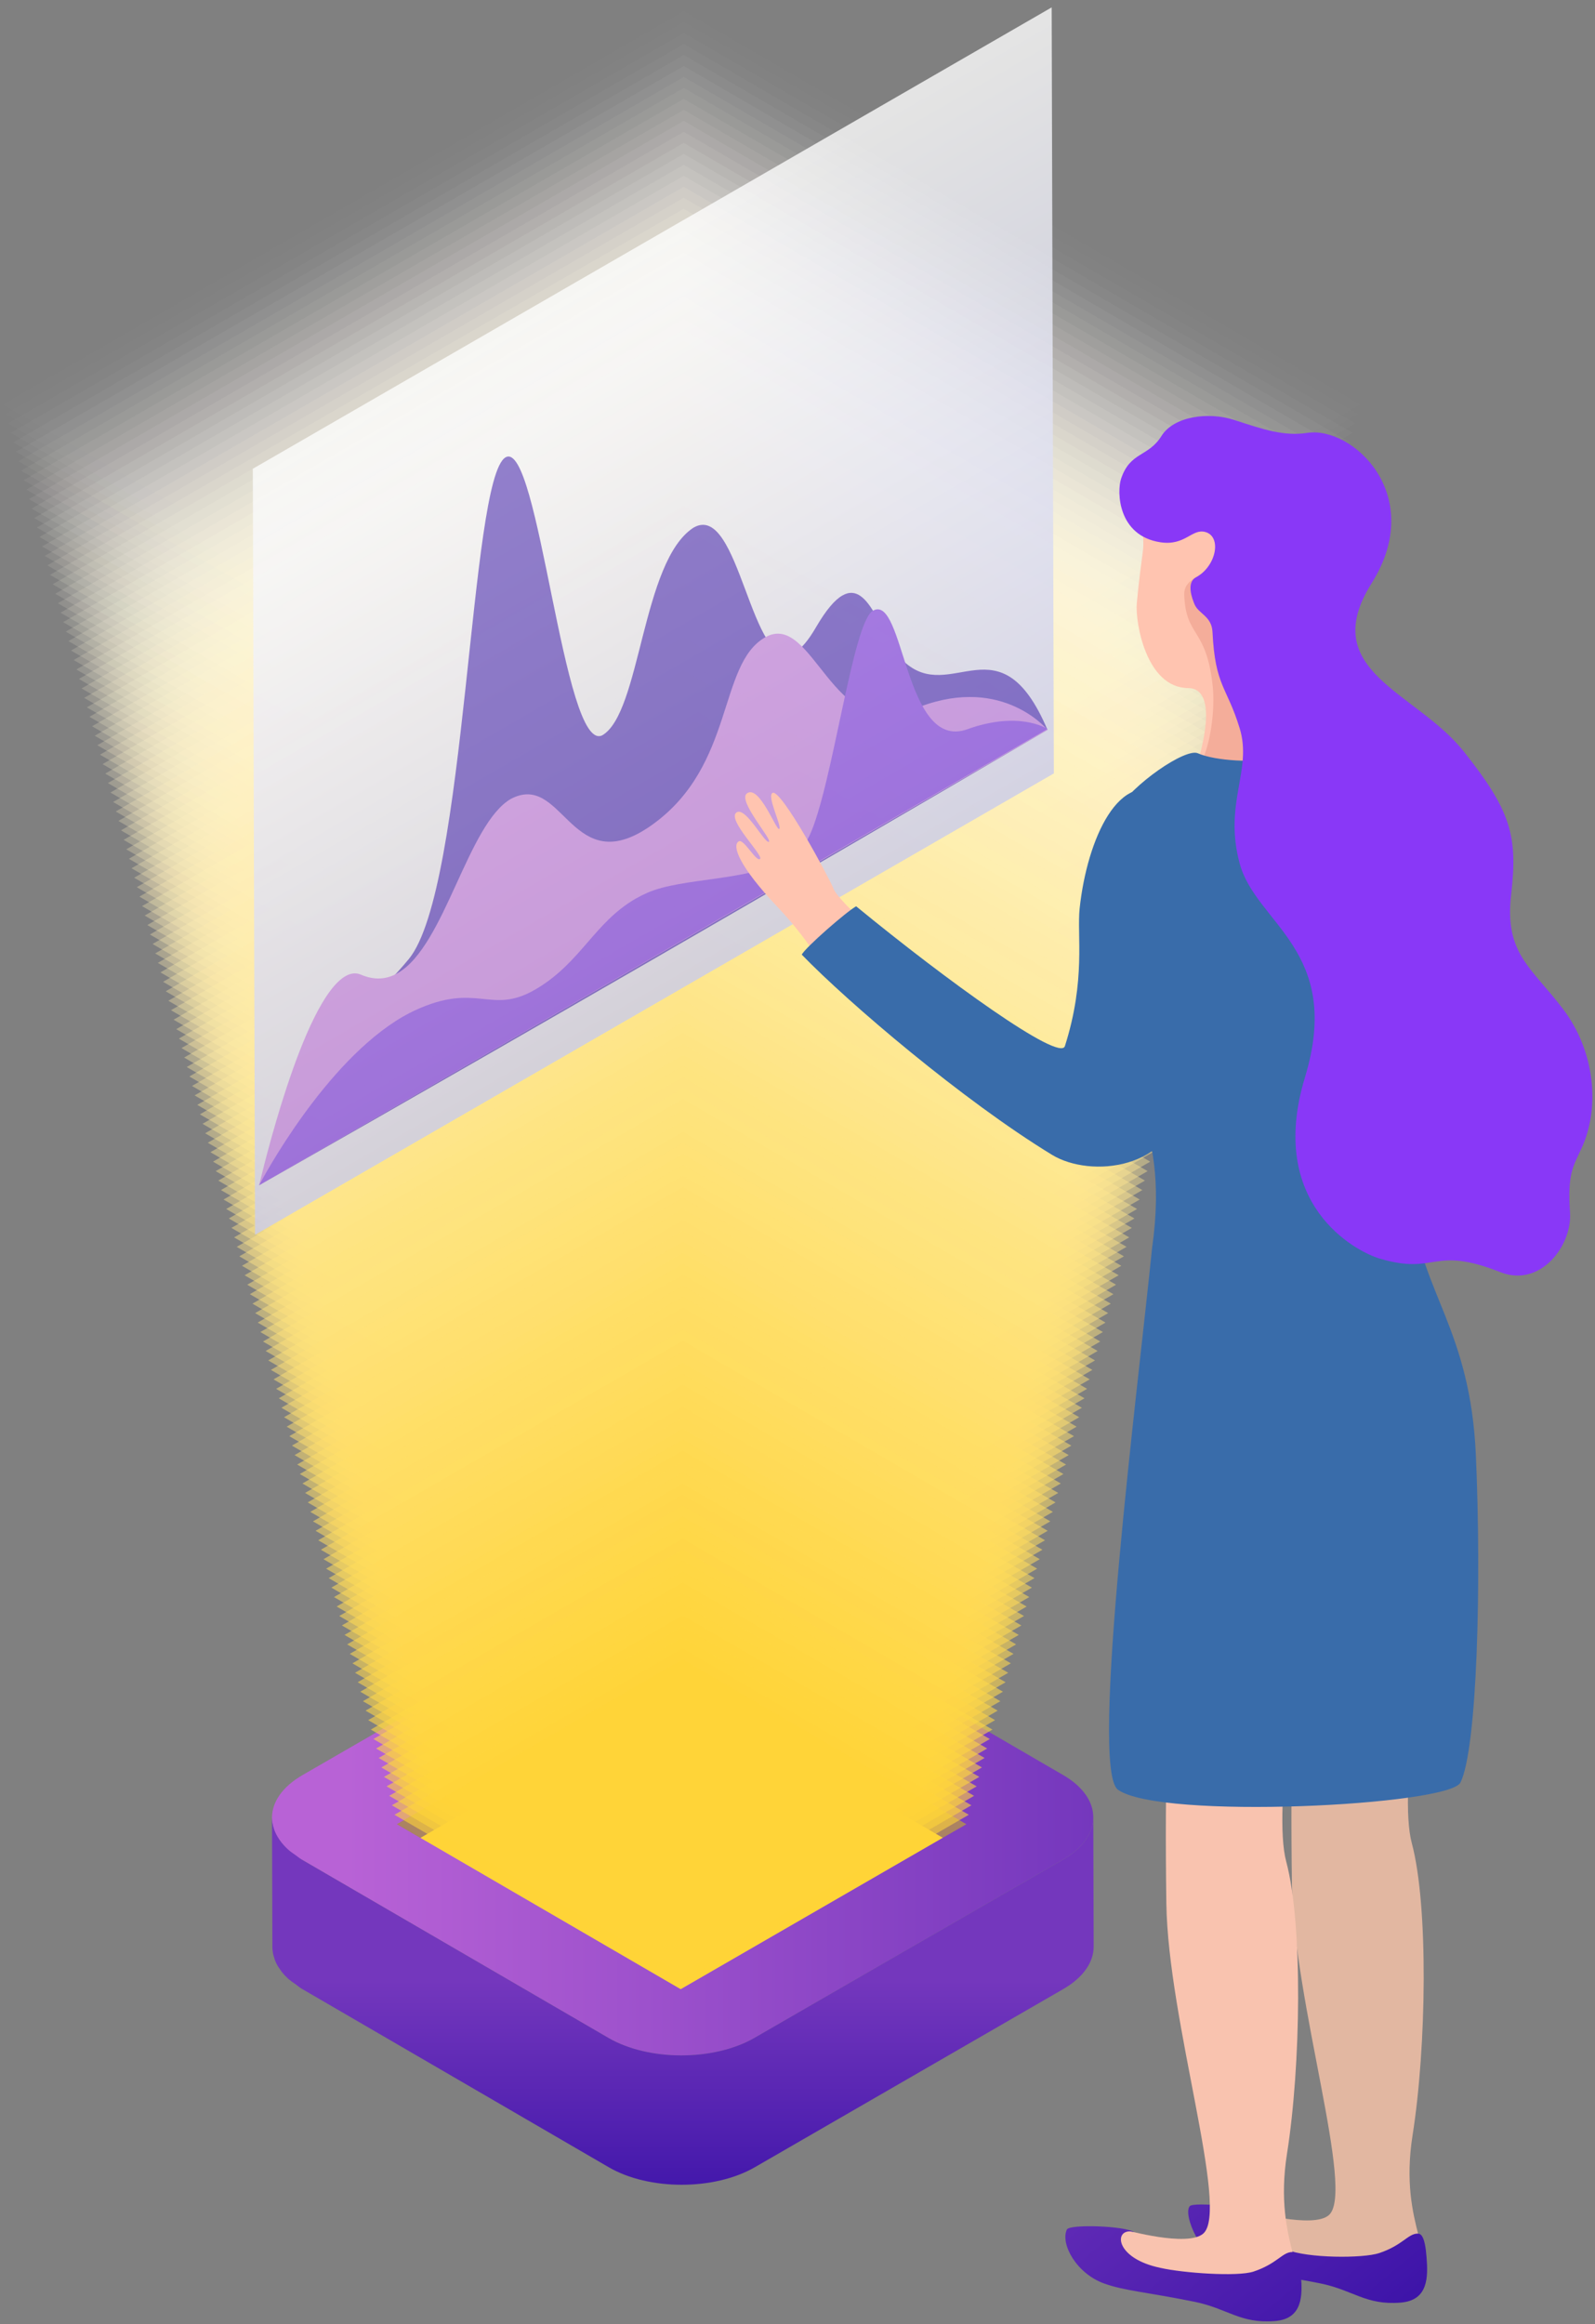 <svg width="322" height="469" viewBox="0 0 322 469" fill="none" xmlns="http://www.w3.org/2000/svg">
<rect x="0" y="0" width="322" height="469" fill="#808080" stroke="none"/>
<path d="M61.073 358.196C52.893 362.921 52.851 370.567 60.978 375.286L122.823 411.226C130.935 415.94 144.141 415.94 152.316 411.221L214.563 375.281C222.727 370.567 222.769 362.921 214.658 358.207L152.813 322.267C144.685 317.547 131.484 317.548 123.32 322.256L61.073 358.196Z" fill="url(#paint0_linear_2792_13471)"/>
<path d="M80.161 368.109L137.419 401.386L195.047 368.109L137.794 334.838L80.161 368.109Z" fill="#FFD438"/>
<path d="M137.794 340.313L84.891 370.857L80.161 368.109L137.794 334.838L195.047 368.109L190.322 370.842L137.794 340.313Z" fill="#2E0AA3"/>
<path d="M220.713 366.683C220.724 369.795 218.668 372.908 214.562 375.281L152.315 411.221C144.135 415.94 130.934 415.94 122.822 411.226L60.977 375.286C60.486 375 60.116 374.673 59.688 374.366C59.181 374.007 58.642 373.658 58.219 373.278C57.569 372.691 57.019 372.083 56.565 371.455C56.48 371.344 56.411 371.227 56.332 371.111C55.91 370.477 55.566 369.827 55.339 369.166C55.312 369.092 55.297 369.013 55.275 368.939C55.053 368.231 54.916 367.512 54.916 366.794L54.99 392.899C54.99 392.957 54.99 393.021 54.995 393.084C55.006 393.486 55.053 393.882 55.133 394.278C55.185 394.537 55.275 394.791 55.355 395.045C55.381 395.119 55.392 395.193 55.418 395.272C55.439 395.335 55.45 395.393 55.471 395.457C55.619 395.859 55.804 396.255 56.026 396.646C56.137 396.841 56.285 397.026 56.411 397.217C56.491 397.333 56.559 397.449 56.644 397.56C56.723 397.671 56.782 397.782 56.866 397.888C57.241 398.363 57.675 398.828 58.161 399.278C58.198 399.315 58.261 399.346 58.298 399.383C58.721 399.764 59.26 400.113 59.767 400.472C60.127 400.726 60.407 401 60.803 401.238C60.888 401.291 60.972 401.339 61.057 401.391L122.902 437.332C131.013 442.045 144.219 442.045 152.395 437.321L214.641 401.381C218.752 399.008 220.803 395.896 220.792 392.783L220.713 366.683Z" fill="url(#paint1_linear_2792_13471)"/>
<g opacity="0.01">
<path opacity="0.997" d="M0.533 81.615L137.159 161.015L274.679 81.62L138.053 2.22L0.533 81.615Z" fill="#FFFFFE"/>
</g>
<g opacity="0.013">
<path opacity="0.995" d="M1.063 83.527L137.161 162.615L274.152 83.527L138.054 4.433L1.063 83.527Z" fill="#FFFEFC"/>
</g>
<g opacity="0.02">
<path opacity="0.992" d="M1.595 85.435L137.164 164.217L273.616 85.435L138.047 6.653L1.595 85.435Z" fill="#FFFEFB"/>
</g>
<g opacity="0.026">
<path opacity="0.989" d="M2.126 87.348L137.167 165.823L273.09 87.348L138.049 8.867L2.126 87.348Z" fill="#FFFEFA"/>
</g>
<g opacity="0.033">
<path opacity="0.987" d="M2.659 89.256L137.166 167.425L272.556 89.256L138.049 11.087L2.659 89.256Z" fill="#FFFEF8"/>
</g>
<g opacity="0.04">
<path opacity="0.984" d="M3.184 91.163L137.168 169.025L272.024 91.168L138.04 13.306L3.184 91.163Z" fill="#FFFDF7"/>
</g>
<g opacity="0.046">
<path opacity="0.982" d="M3.721 93.076L137.171 170.627L271.493 93.076L138.043 15.521L3.721 93.076Z" fill="#FFFDF6"/>
</g>
<g opacity="0.053">
<path opacity="0.979" d="M4.248 94.984L137.17 172.234L270.964 94.99L138.042 17.741L4.248 94.984Z" fill="#FFFDF4"/>
</g>
<g opacity="0.06">
<path opacity="0.976" d="M4.779 96.897L137.178 173.834L270.433 96.897L138.039 19.959L4.779 96.897Z" fill="#FFFCF3"/>
</g>
<g opacity="0.066">
<path opacity="0.974" d="M5.312 98.805L137.176 175.436L269.903 98.805L138.038 22.174L5.312 98.805Z" fill="#FFFCF2"/>
</g>
<g opacity="0.073">
<path opacity="0.971" d="M5.843 100.718L137.179 177.037L269.372 100.718L138.041 24.393L5.843 100.718Z" fill="#FFFCF1"/>
</g>
<g opacity="0.08">
<path opacity="0.968" d="M6.374 102.626L137.182 178.644L268.841 102.626L138.033 26.608L6.374 102.626Z" fill="#FFFCEF"/>
</g>
<g opacity="0.086">
<path opacity="0.966" d="M6.9 104.533L137.18 180.245L268.31 104.538L138.031 28.827L6.9 104.533Z" fill="#FFFBEE"/>
</g>
<g opacity="0.093">
<path opacity="0.963" d="M7.438 106.446L137.183 181.846L267.78 106.446L138.034 31.047L7.438 106.446Z" fill="#FFFBED"/>
</g>
<g opacity="0.099">
<path opacity="0.96" d="M7.963 108.354L137.18 183.447L267.248 108.354L138.026 33.261L7.963 108.354Z" fill="#FFFBEB"/>
</g>
<g opacity="0.106">
<path opacity="0.958" d="M8.5 110.267L137.189 185.054L266.718 110.267L138.029 35.48L8.5 110.267Z" fill="#FFFAEA"/>
</g>
<g opacity="0.113">
<path opacity="0.955" d="M9.026 112.175L137.187 186.655L266.188 112.175L138.027 37.695L9.026 112.175Z" fill="#FFFAE9"/>
</g>
<g opacity="0.119">
<path opacity="0.952" d="M9.558 114.082L137.184 188.256L265.651 114.088L138.019 39.914L9.558 114.082Z" fill="#FFFAE7"/>
</g>
<g opacity="0.126">
<path opacity="0.95" d="M10.091 115.995L137.194 189.857L265.128 115.995L138.024 42.133L10.091 115.995Z" fill="#FFFAE6"/>
</g>
<g opacity="0.132">
<path opacity="0.947" d="M10.621 117.903L137.191 191.464L264.59 117.908L138.021 44.347L10.621 117.903Z" fill="#FFF9E5"/>
</g>
<g opacity="0.139">
<path opacity="0.944" d="M11.152 119.816L137.194 193.065L264.065 119.816L138.023 46.567L11.152 119.816Z" fill="#FFF9E3"/>
</g>
<g opacity="0.146">
<path opacity="0.942" d="M11.68 121.724L137.198 194.667L263.53 121.724L138.017 48.787L11.68 121.724Z" fill="#FFF9E2"/>
</g>
<g opacity="0.152">
<path opacity="0.939" d="M12.211 123.637L137.195 196.267L262.999 123.637L138.015 51.001L12.211 123.637Z" fill="#FFF8E1"/>
</g>
<g opacity="0.159">
<path opacity="0.936" d="M12.741 125.545L137.197 197.869L262.467 125.545L138.016 53.221L12.741 125.545Z" fill="#FFF8DF"/>
</g>
<g opacity="0.166">
<path opacity="0.934" d="M13.274 127.458L137.202 199.475L261.938 127.458L138.011 55.435L13.274 127.458Z" fill="#FFF8DE"/>
</g>
<g opacity="0.172">
<path opacity="0.931" d="M13.806 129.365L137.205 201.076L261.412 129.365L138.013 57.654L13.806 129.365Z" fill="#FFF8DD"/>
</g>
<g opacity="0.179">
<path opacity="0.928" d="M14.337 131.273L137.202 202.677L260.876 131.278L138.011 59.873L14.337 131.273Z" fill="#FFF7DB"/>
</g>
<g opacity="0.185">
<path opacity="0.926" d="M14.869 133.186L137.211 204.279L260.352 133.186L138.009 62.088L14.869 133.186Z" fill="#FFF7DA"/>
</g>
<g opacity="0.192">
<path opacity="0.923" d="M15.4 135.093L137.209 205.885L259.815 135.093L138.007 64.307L15.4 135.093Z" fill="#FFF7D9"/>
</g>
<g opacity="0.199">
<path opacity="0.92" d="M15.926 137.007L137.206 207.486L259.284 137.007L138.004 66.522L15.926 137.007Z" fill="#FFF6D7"/>
</g>
<g opacity="0.205">
<path opacity="0.918" d="M16.462 138.915L137.213 209.088L258.752 138.915L138.001 68.742L16.462 138.915Z" fill="#FFF6D6"/>
</g>
<g opacity="0.212">
<path opacity="0.915" d="M16.989 140.827L137.212 210.689L258.223 140.827L138 70.96L16.989 140.827Z" fill="#FFF6D5"/>
</g>
<g opacity="0.218">
<path opacity="0.913" d="M17.52 142.735L137.215 212.296L257.692 142.735L138.003 73.175L17.52 142.735Z" fill="#FFF6D4"/>
</g>
<g opacity="0.225">
<path opacity="0.91" d="M18.054 144.643L137.22 213.897L257.163 144.648L137.997 75.394L18.054 144.643Z" fill="#FFF5D2"/>
</g>
<g opacity="0.232">
<path opacity="0.907" d="M18.579 146.556L137.217 215.498L256.626 146.556L137.994 77.614L18.579 146.556Z" fill="#FFF5D1"/>
</g>
<g opacity="0.238">
<path opacity="0.905" d="M19.115 148.463L137.219 217.099L256.1 148.463L137.996 79.828L19.115 148.463Z" fill="#FFF5D0"/>
</g>
<g opacity="0.245">
<path opacity="0.902" d="M19.643 150.377L137.223 218.706L255.571 150.377L137.99 82.048L19.643 150.377Z" fill="#FFF4CE"/>
</g>
<g opacity="0.252">
<path opacity="0.899" d="M20.18 152.284L137.227 220.306L255.04 152.284L137.993 84.261L20.18 152.284Z" fill="#FFF4CD"/>
</g>
<g opacity="0.258">
<path opacity="0.897" d="M20.704 154.192L137.223 221.908L254.508 154.197L137.989 86.481L20.704 154.192Z" fill="#FFF4CC"/>
</g>
<g opacity="0.265">
<path opacity="0.894" d="M21.237 156.105L137.227 223.509L253.973 156.105L137.983 88.701L21.237 156.105Z" fill="#FFF4CA"/>
</g>
<g opacity="0.272">
<path opacity="0.891" d="M21.769 158.013L137.23 225.116L253.448 158.013L137.986 90.915L21.769 158.013Z" fill="#FFF3C9"/>
</g>
<g opacity="0.278">
<path opacity="0.889" d="M22.296 159.926L137.229 226.717L252.913 159.926L137.985 93.135L22.296 159.926Z" fill="#FFF3C8"/>
</g>
<g opacity="0.285">
<path opacity="0.886" d="M22.832 161.833L137.237 228.318L252.387 161.833L137.982 95.354L22.832 161.833Z" fill="#FFF3C6"/>
</g>
<g opacity="0.291">
<path opacity="0.883" d="M23.357 163.747L137.234 229.919L251.85 163.747L137.979 97.568L23.357 163.747Z" fill="#FFF2C5"/>
</g>
<g opacity="0.298">
<path opacity="0.881" d="M23.895 165.654L137.237 231.521L251.325 165.654L137.982 99.788L23.895 165.654Z" fill="#FFF2C4"/>
</g>
<g opacity="0.305">
<path opacity="0.878" d="M24.422 167.562L137.241 233.127L250.79 167.567L137.976 102.002L24.422 167.562Z" fill="#FFF2C2"/>
</g>
<g opacity="0.311">
<path opacity="0.875" d="M24.952 169.475L137.238 234.728L250.258 169.475L137.972 104.222L24.952 169.475Z" fill="#FFF2C1"/>
</g>
<g opacity="0.318">
<path opacity="0.873" d="M25.483 171.382L137.241 236.329L249.727 171.388L137.975 106.441L25.483 171.382Z" fill="#FFF1C0"/>
</g>
<g opacity="0.325">
<path opacity="0.87" d="M26.017 173.296L137.245 237.931L249.198 173.296L137.969 108.656L26.017 173.296Z" fill="#FFF1BE"/>
</g>
<g opacity="0.331">
<path opacity="0.868" d="M26.547 175.203L137.247 239.537L248.672 175.203L137.971 110.875L26.547 175.203Z" fill="#FFF1BD"/>
</g>
<g opacity="0.338">
<path opacity="0.865" d="M27.078 177.117L137.245 241.139L248.135 177.117L137.969 113.089L27.078 177.117Z" fill="#FFF0BC"/>
</g>
<g opacity="0.344">
<path opacity="0.862" d="M27.605 179.024L137.249 242.739L247.606 179.024L137.962 115.308L27.605 179.024Z" fill="#FFF0BA"/>
</g>
<g opacity="0.351">
<path opacity="0.86" d="M28.143 180.932L137.252 244.341L247.075 180.937L137.966 117.528L28.143 180.932Z" fill="#FFF0B9"/>
</g>
<g opacity="0.358">
<path opacity="0.857" d="M28.667 182.845L137.248 245.948L246.543 182.845L137.962 119.742L28.667 182.845Z" fill="#FFF0B8"/>
</g>
<g opacity="0.364">
<path opacity="0.854" d="M29.2 184.752L137.258 247.548L246.014 184.758L137.961 121.961L29.2 184.752Z" fill="#FFEFB7"/>
</g>
<g opacity="0.371">
<path opacity="0.852" d="M29.731 186.666L137.256 249.15L245.483 186.666L137.959 124.181L29.731 186.666Z" fill="#FFEFB5"/>
</g>
<g opacity="0.378">
<path opacity="0.849" d="M30.259 188.573L137.255 250.751L244.948 188.573L137.958 126.395L30.259 188.573Z" fill="#FFEFB4"/>
</g>
<g opacity="0.384">
<path opacity="0.846" d="M30.795 190.486L137.257 252.358L244.422 190.486L137.955 128.615L30.795 190.486Z" fill="#FFEEB3"/>
</g>
<g opacity="0.391">
<path opacity="0.844" d="M31.32 192.394L137.259 253.958L243.891 192.394L137.952 130.829L31.32 192.394Z" fill="#FFEEB1"/>
</g>
<g opacity="0.397">
<path opacity="0.841" d="M31.857 194.302L137.263 255.56L243.36 194.307L137.955 133.049L31.857 194.302Z" fill="#FFEEB0"/>
</g>
<g opacity="0.404">
<path opacity="0.838" d="M32.384 196.215L137.261 257.161L242.83 196.215L137.948 135.268L32.384 196.215Z" fill="#FFEEAF"/>
</g>
<g opacity="0.411">
<path opacity="0.836" d="M32.915 198.122L137.263 258.762L242.293 198.122L137.945 137.482L32.915 198.122Z" fill="#FFEDAD"/>
</g>
<g opacity="0.417">
<path opacity="0.833" d="M33.446 200.035L137.266 260.369L241.768 200.035L137.948 139.702L33.446 200.035Z" fill="#FFEDAC"/>
</g>
<g opacity="0.424">
<path opacity="0.831" d="M33.98 201.943L137.266 261.97L241.234 201.943L137.942 141.921L33.98 201.943Z" fill="#FFEDAB"/>
</g>
<g opacity="0.43">
<path opacity="0.828" d="M34.51 203.851L137.273 263.571L240.707 203.856L137.944 144.136L34.51 203.851Z" fill="#FFECA9"/>
</g>
<g opacity="0.437">
<path opacity="0.825" d="M35.041 205.764L137.27 265.172L240.171 205.764L137.941 146.355L35.041 205.764Z" fill="#FFECA8"/>
</g>
<g opacity="0.444">
<path opacity="0.823" d="M35.574 207.672L137.28 266.779L239.647 207.677L137.941 148.569L35.574 207.672Z" fill="#FFECA7"/>
</g>
<g opacity="0.45">
<path opacity="0.82" d="M36.1 209.585L137.277 268.38L239.11 209.585L137.938 150.789L36.1 209.585Z" fill="#FFECA5"/>
</g>
<g opacity="0.457">
<path opacity="0.817" d="M36.63 211.492L137.274 269.981L238.578 211.492L137.934 153.008L36.63 211.492Z" fill="#FFEBA4"/>
</g>
<g opacity="0.464">
<path opacity="0.815" d="M37.163 213.405L137.284 271.583L238.049 213.405L137.939 155.223L37.163 213.405Z" fill="#FFEBA3"/>
</g>
<g opacity="0.47">
<path opacity="0.812" d="M37.694 215.313L137.281 273.189L237.518 215.313L137.931 157.442L37.694 215.313Z" fill="#FFEBA1"/>
</g>
<g opacity="0.477">
<path opacity="0.809" d="M38.225 217.226L137.283 274.791L236.992 217.226L137.933 159.656L38.225 217.226Z" fill="#FFEAA0"/>
</g>
<g opacity="0.483">
<path opacity="0.807" d="M38.758 219.133L137.283 276.391L236.457 219.133L137.927 161.875L38.758 219.133Z" fill="#FFEA9F"/>
</g>
<g opacity="0.49">
<path opacity="0.804" d="M39.283 221.041L137.285 277.993L235.926 221.047L137.924 164.095L39.283 221.041Z" fill="#FFEA9D"/>
</g>
<g opacity="0.497">
<path opacity="0.801" d="M39.82 222.954L137.288 279.594L235.396 222.954L137.928 166.309L39.82 222.954Z" fill="#FFEA9C"/>
</g>
<g opacity="0.503">
<path opacity="0.799" d="M40.347 224.862L137.286 281.2L234.865 224.862L137.92 168.529L40.347 224.862Z" fill="#FFE99B"/>
</g>
<g opacity="0.51">
<path opacity="0.796" d="M40.884 226.775L137.295 282.802L234.335 226.775L137.924 170.743L40.884 226.775Z" fill="#FFE99A"/>
</g>
<g opacity="0.517">
<path opacity="0.793" d="M41.409 228.683L137.292 284.403L233.803 228.683L137.921 172.963L41.409 228.683Z" fill="#FFE998"/>
</g>
<g opacity="0.523">
<path opacity="0.791" d="M41.942 230.596L137.291 286.004L233.269 230.596L137.915 175.182L41.942 230.596Z" fill="#FFE997"/>
</g>
<g opacity="0.53">
<path opacity="0.788" d="M42.473 232.503L137.298 287.61L232.742 232.503L137.917 177.396L42.473 232.503Z" fill="#FFE896"/>
</g>
<g opacity="0.536">
<path opacity="0.785" d="M43 234.411L137.297 289.212L232.207 234.411L137.915 179.616L43 234.411Z" fill="#FFE894"/>
</g>
<g opacity="0.543">
<path opacity="0.783" d="M43.537 236.324L137.301 290.813L231.682 236.324L137.919 181.835L43.537 236.324Z" fill="#FFE893"/>
</g>
<g opacity="0.55">
<path opacity="0.78" d="M44.062 238.232L137.303 292.414L231.145 238.232L137.91 184.05L44.062 238.232Z" fill="#FFE792"/>
</g>
<g opacity="0.556">
<path opacity="0.777" d="M44.599 240.145L137.305 294.021L230.619 240.145L137.913 186.269L44.599 240.145Z" fill="#FFE790"/>
</g>
<g opacity="0.563">
<path opacity="0.775" d="M45.126 242.053L137.304 295.622L230.09 242.053L137.912 188.483L45.126 242.053Z" fill="#FFE78F"/>
</g>
<g opacity="0.57">
<path opacity="0.772" d="M45.657 243.96L137.307 297.223L229.554 243.966L137.904 190.703L45.657 243.96Z" fill="#FFE78E"/>
</g>
<g opacity="0.576">
<path opacity="0.769" d="M46.188 245.873L137.309 298.824L229.027 245.873L137.906 192.922L46.188 245.873Z" fill="#FFE68C"/>
</g>
<g opacity="0.583">
<path opacity="0.767" d="M46.721 247.781L137.308 300.431L228.493 247.781L137.905 195.137L46.721 247.781Z" fill="#FFE68B"/>
</g>
<g opacity="0.589">
<path opacity="0.764" d="M47.252 249.694L137.316 302.032L227.967 249.694L137.903 197.356L47.252 249.694Z" fill="#FFE68A"/>
</g>
<g opacity="0.596">
<path opacity="0.762" d="M47.783 251.602L137.314 303.633L227.431 251.602L137.9 199.576L47.783 251.602Z" fill="#FFE588"/>
</g>
<g opacity="0.603">
<path opacity="0.759" d="M48.31 253.515L137.312 305.235L226.9 253.515L137.898 201.79L48.31 253.515Z" fill="#FFE587"/>
</g>
<g opacity="0.609">
<path opacity="0.756" d="M48.847 255.422L137.32 306.841L226.37 255.422L137.896 204.009L48.847 255.422Z" fill="#FFE586"/>
</g>
<g opacity="0.616">
<path opacity="0.754" d="M49.372 257.336L137.317 308.443L225.838 257.336L137.893 206.224L49.372 257.336Z" fill="#FFE584"/>
</g>
<g opacity="0.623">
<path opacity="0.751" d="M49.904 259.243L137.321 310.043L225.314 259.243L137.897 208.443L49.904 259.243Z" fill="#FFE483"/>
</g>
<g opacity="0.629">
<path opacity="0.748" d="M50.435 261.151L137.324 311.645L224.778 261.156L137.889 210.663L50.435 261.151Z" fill="#FFE482"/>
</g>
<g opacity="0.636">
<path opacity="0.746" d="M50.963 263.064L137.323 313.251L224.248 263.064L137.888 212.876L50.963 263.064Z" fill="#FFE480"/>
</g>
<g opacity="0.642">
<path opacity="0.743" d="M51.5 264.972L137.326 314.852L223.718 264.972L137.892 215.096L51.5 264.972Z" fill="#FFE37F"/>
</g>
<g opacity="0.649">
<path opacity="0.74" d="M52.024 266.884L137.327 316.453L223.185 266.884L137.882 217.31L52.024 266.884Z" fill="#FFE37E"/>
</g>
<g opacity="0.656">
<path opacity="0.738" d="M52.562 268.792L137.331 318.055L222.655 268.792L137.886 219.53L52.562 268.792Z" fill="#FFE37D"/>
</g>
<g opacity="0.662">
<path opacity="0.735" d="M53.089 270.706L137.33 319.661L222.125 270.706L137.884 221.75L53.089 270.706Z" fill="#FFE37B"/>
</g>
<g opacity="0.669">
<path opacity="0.733" d="M53.625 272.613L137.337 321.262L221.594 272.613L137.882 223.964L53.625 272.613Z" fill="#FFE27A"/>
</g>
<g opacity="0.675">
<path opacity="0.73" d="M54.15 274.521L137.334 322.864L221.062 274.521L137.879 226.183L54.15 274.521Z" fill="#FFE279"/>
</g>
<g opacity="0.682">
<path opacity="0.727" d="M54.684 276.434L137.334 324.465L220.528 276.434L137.878 228.397L54.684 276.434Z" fill="#FFE277"/>
</g>
<g opacity="0.689">
<path opacity="0.725" d="M55.215 278.342L137.342 326.066L220.002 278.342L137.875 230.617L55.215 278.342Z" fill="#FFE176"/>
</g>
<g opacity="0.695">
<path opacity="0.722" d="M55.742 280.255L137.341 327.673L219.468 280.255L137.874 232.837L55.742 280.255Z" fill="#FFE175"/>
</g>
<g opacity="0.702">
<path opacity="0.719" d="M56.278 282.162L137.343 329.274L218.941 282.162L137.877 235.051L56.278 282.162Z" fill="#FFE173"/>
</g>
<g opacity="0.709">
<path opacity="0.717" d="M56.804 284.07L137.345 330.875L218.41 284.075L137.868 237.27L56.804 284.07Z" fill="#FFE172"/>
</g>
<g opacity="0.715">
<path opacity="0.714" d="M57.337 285.983L137.345 332.476L217.876 285.983L137.868 239.489L57.337 285.983Z" fill="#FFE071"/>
</g>
<g opacity="0.722">
<path opacity="0.711" d="M57.867 287.891L137.347 334.083L217.349 287.891L137.87 241.704L57.867 287.891Z" fill="#FFE06F"/>
</g>
<g opacity="0.729">
<path opacity="0.709" d="M58.398 289.804L137.349 335.684L216.813 289.804L137.862 243.923L58.398 289.804Z" fill="#FFE06E"/>
</g>
<g opacity="0.735">
<path opacity="0.706" d="M58.93 291.711L137.352 337.285L216.287 291.711L137.865 246.143L58.93 291.711Z" fill="#FFDF6D"/>
</g>
<g opacity="0.742">
<path opacity="0.703" d="M59.463 293.624L137.352 338.886L215.753 293.624L137.864 248.357L59.463 293.624Z" fill="#FFDF6B"/>
</g>
<g opacity="0.748">
<path opacity="0.701" d="M59.987 295.532L137.353 340.493L215.22 295.532L137.855 250.577L59.987 295.532Z" fill="#FFDF6A"/>
</g>
<g opacity="0.755">
<path opacity="0.698" d="M60.52 297.44L137.358 342.094L214.691 297.445L137.86 252.791L60.52 297.44Z" fill="#FFDF69"/>
</g>
<g opacity="0.762">
<path opacity="0.695" d="M61.052 299.353L137.355 343.695L214.16 299.353L137.857 255.01L61.052 299.353Z" fill="#FFDE67"/>
</g>
<g opacity="0.768">
<path opacity="0.693" d="M61.583 301.261L137.363 345.297L213.63 301.261L137.855 257.225L61.583 301.261Z" fill="#FFDE66"/>
</g>
<g opacity="0.775">
<path opacity="0.69" d="M62.115 303.173L137.362 346.898L213.1 303.173L137.853 259.444L62.115 303.173Z" fill="#FFDE65"/>
</g>
<g opacity="0.781">
<path opacity="0.687" d="M62.641 305.081L137.359 348.504L212.563 305.081L137.85 261.664L62.641 305.081Z" fill="#FFDD63"/>
</g>
<g opacity="0.788">
<path opacity="0.685" d="M63.178 306.994L137.362 350.105L212.038 306.994L137.848 263.877L63.178 306.994Z" fill="#FFDD62"/>
</g>
<g opacity="0.795">
<path opacity="0.682" d="M63.704 308.902L137.365 351.707L211.507 308.902L137.846 266.097L63.704 308.902Z" fill="#FFDD61"/>
</g>
<g opacity="0.801">
<path opacity="0.679" d="M64.241 310.81L137.369 353.308L210.977 310.81L137.849 268.317L64.241 310.81Z" fill="#FFDD60"/>
</g>
<g opacity="0.808">
<path opacity="0.677" d="M64.767 312.723L137.365 354.914L210.445 312.723L137.841 270.531L64.767 312.723Z" fill="#FFDC5E"/>
</g>
<g opacity="0.815">
<path opacity="0.674" d="M65.304 314.631L137.374 356.516L209.915 314.631L137.844 272.751L65.304 314.631Z" fill="#FFDC5D"/>
</g>
<g opacity="0.821">
<path opacity="0.671" d="M65.83 316.543L137.372 358.117L209.384 316.543L137.842 274.965L65.83 316.543Z" fill="#FFDC5C"/>
</g>
<g opacity="0.828">
<path opacity="0.669" d="M66.361 318.451L137.37 359.718L208.848 318.451L137.835 277.184L66.361 318.451Z" fill="#FFDB5A"/>
</g>
<g opacity="0.834">
<path opacity="0.666" d="M66.893 320.364L137.378 361.324L208.322 320.364L137.837 279.403L66.893 320.364Z" fill="#FFDB59"/>
</g>
<g opacity="0.841">
<path opacity="0.664" d="M67.42 322.272L137.377 362.926L207.788 322.272L137.836 281.618L67.42 322.272Z" fill="#FFDB58"/>
</g>
<g opacity="0.848">
<path opacity="0.661" d="M67.956 324.179L137.379 364.527L207.262 324.184L137.833 283.837L67.956 324.179Z" fill="#FFDB56"/>
</g>
<g opacity="0.854">
<path opacity="0.658" d="M68.483 326.093L137.383 366.128L206.727 326.093L137.832 286.052L68.483 326.093Z" fill="#FFDA55"/>
</g>
<g opacity="0.861">
<path opacity="0.656" d="M69.015 328L137.381 367.735L206.196 328L137.83 288.271L69.015 328Z" fill="#FFDA54"/>
</g>
<g opacity="0.868">
<path opacity="0.653" d="M69.545 329.913L137.382 369.336L205.669 329.913L137.832 290.49L69.545 329.913Z" fill="#FFDA52"/>
</g>
<g opacity="0.874">
<path opacity="0.65" d="M70.078 331.821L137.387 370.937L205.135 331.821L137.826 292.705L70.078 331.821Z" fill="#FFD951"/>
</g>
<g opacity="0.881">
<path opacity="0.648" d="M70.609 333.734L137.39 372.538L204.609 333.734L137.829 294.924L70.609 333.734Z" fill="#FFD950"/>
</g>
<g opacity="0.887">
<path opacity="0.645" d="M71.141 335.642L137.388 374.14L204.073 335.642L137.826 297.144L71.141 335.642Z" fill="#FFD94E"/>
</g>
<g opacity="0.894">
<path opacity="0.642" d="M71.667 337.549L137.391 375.746L203.542 337.554L137.819 299.358L71.667 337.549Z" fill="#FFD94D"/>
</g>
<g opacity="0.901">
<path opacity="0.64" d="M72.204 339.462L137.394 377.347L203.012 339.462L137.822 301.578L72.204 339.462Z" fill="#FFD84C"/>
</g>
<g opacity="0.907">
<path opacity="0.637" d="M72.73 341.37L137.391 378.949L202.481 341.37L137.814 303.797L72.73 341.37Z" fill="#FFD84A"/>
</g>
<g opacity="0.914">
<path opacity="0.634" d="M73.263 343.283L137.401 380.555L201.952 343.283L137.819 306.011L73.263 343.283Z" fill="#FFD849"/>
</g>
<g opacity="0.92">
<path opacity="0.632" d="M73.793 345.191L137.398 382.156L201.42 345.191L137.815 308.231L73.793 345.191Z" fill="#FFD748"/>
</g>
<g opacity="0.927">
<path opacity="0.629" d="M74.324 347.104L137.4 383.757L200.889 347.104L137.813 310.445L74.324 347.104Z" fill="#FFD746"/>
</g>
<g opacity="0.934">
<path opacity="0.626" d="M74.857 349.012L137.405 385.359L200.36 349.012L137.812 312.665L74.857 349.012Z" fill="#FFD745"/>
</g>
<g opacity="0.94">
<path opacity="0.624" d="M75.383 350.919L137.402 386.96L199.823 350.924L137.809 314.884L75.383 350.919Z" fill="#FFD744"/>
</g>
<g opacity="0.947">
<path opacity="0.621" d="M75.919 352.832L137.404 388.566L199.297 352.832L137.806 317.098L75.919 352.832Z" fill="#FFD643"/>
</g>
<g opacity="0.954">
<path opacity="0.619" d="M76.446 354.74L137.409 390.168L198.767 354.74L137.805 319.318L76.446 354.74Z" fill="#FFD641"/>
</g>
<g opacity="0.96">
<path opacity="0.616" d="M76.983 356.653L137.412 391.769L198.237 356.653L137.808 321.532L76.983 356.653Z" fill="#FFD640"/>
</g>
<g opacity="0.967">
<path opacity="0.613" d="M77.508 358.561L137.408 393.37L197.704 358.561L137.804 323.752L77.508 358.561Z" fill="#FFD53F"/>
</g>
<g opacity="0.974">
<path opacity="0.611" d="M78.041 360.468L137.413 394.976L197.17 360.474L137.798 325.971L78.041 360.468Z" fill="#FFD53D"/>
</g>
<g opacity="0.98">
<path opacity="0.608" d="M78.572 362.382L137.416 396.578L196.645 362.382L137.801 328.185L78.572 362.382Z" fill="#FFD53C"/>
</g>
<g opacity="0.987">
<path opacity="0.605" d="M79.103 364.289L137.413 398.179L196.108 364.289L137.799 330.404L79.103 364.289Z" fill="#FFD53B"/>
</g>
<g opacity="0.993">
<path opacity="0.603" d="M79.634 366.202L137.42 399.78L195.582 366.202L137.795 332.624L79.634 366.202Z" fill="#FFD439"/>
</g>
<path opacity="0.6" d="M80.161 368.11L137.419 401.387L195.047 368.11L137.794 334.839L80.161 368.11Z" fill="#FFD438"/>
<path opacity="0.8" d="M51.479 249.176L51.04 94.598L212.313 1.49L212.752 156.068L51.479 249.176Z" fill="url(#paint2_linear_2792_13471)"/>
<g opacity="0.5">
<path d="M102.057 92.294C108.784 88.41 113.736 152.125 121.568 148.389C129.378 143.892 129.526 113.226 140.011 106.472C144.714 103.751 147.589 111.323 150.442 118.933C153.285 126.538 156.097 134.158 160.467 131.637C161.746 130.903 163.157 129.296 164.737 126.569C166.803 123.023 168.537 121.042 170.043 120.175C175.708 116.904 178.091 129.402 182.467 133.476C192.037 142.37 201.856 124.635 211.463 147.269C182.789 164.084 155.542 179.901 131.973 193.514C84.819 220.74 53.957 238.226 52.335 239.146C63.549 203.755 69.784 208.966 82.525 193.53C94.247 179.293 94.738 96.596 102.057 92.294Z" fill="#2E0AA3"/>
<path d="M154.422 128.635C164.119 123.034 167.998 150.165 184.29 143.189C201.502 135.854 210.966 146.672 211.463 147.274L52.33 239.146C52.763 237.291 61.023 202.011 69.737 196.98C70.784 196.378 71.83 196.235 72.861 196.674C75.672 197.879 78.119 197.614 80.306 196.357C85.078 193.603 88.603 186.084 92.006 178.632C95.441 171.139 98.77 163.73 103.146 161.204C113.356 155.851 115.142 176.122 129.511 167.831C130.25 167.403 131.027 166.901 131.836 166.309C148.366 154.334 144.936 134.11 154.422 128.635Z" fill="#B862D6"/>
<path d="M176.199 123.256C182.594 119.547 182.493 151.777 195.287 147.153C205.64 143.433 211.173 146.926 211.463 147.105L52.33 239.146C52.964 237.904 65.547 214.309 81.316 205.161C82.087 204.712 82.864 204.305 83.646 203.941C96.408 197.974 98.971 204.955 108.082 199.665C108.225 199.586 108.362 199.502 108.505 199.412C117.277 194.101 120.083 186.126 128.242 181.391C129.003 180.953 129.807 180.541 130.668 180.16C137.728 177.048 151.204 177.846 158.819 173.433C160.822 172.27 162.417 170.748 163.39 168.698C168.045 158.827 172.099 125.64 176.199 123.256Z" fill="#6511D8"/>
</g>
<path d="M275.236 274.478C288.659 273.981 292.638 293.867 290.149 311.269C287.666 328.671 282.207 361.456 285.013 371.92C288.411 384.597 287.967 413.171 285.177 430.832C282.196 449.724 291.222 455.637 285.552 461.905C280.827 467.126 249.633 454.57 249.633 454.57L252.492 446.241C252.492 446.241 265.106 449.782 268.277 446.986C273.614 442.278 261.148 404.066 260.82 380.37C260.493 357.091 260.82 330.161 263.801 313.256C266.786 296.356 275.236 274.478 275.236 274.478Z" fill="#E2B7A1"/>
<path d="M286.174 450.718C284.229 450.749 283.172 453.069 278.427 454.655C275.198 455.733 263.926 455.733 259.619 453.909C255.312 452.086 250.477 447.859 253.579 446.527C253.759 446.58 253.991 446.627 254.308 446.707C252.548 445.422 240.991 444.239 240.183 445.19C238.772 446.849 242.339 455.606 248.014 457.598C252.226 459.072 256.475 458.739 266.452 460.748C273.248 462.116 275.689 465.218 282.776 464.642C288.415 464.183 288.288 459.379 287.997 455.532C287.669 451.177 286.861 450.702 286.174 450.718Z" fill="url(#paint3_linear_2792_13471)"/>
<path d="M249.885 278.209C263.308 277.713 267.287 297.598 264.798 314.995C262.314 332.397 256.856 365.182 259.662 375.646C263.06 388.323 262.616 416.897 259.826 434.558C256.84 453.45 265.866 459.363 260.195 465.631C255.471 470.852 224.276 458.296 224.276 458.296L223.954 452.382L227.135 449.967C227.135 449.967 239.75 453.508 242.92 450.712C248.258 446.004 235.797 407.791 235.464 384.096C235.136 360.817 235.464 333.882 238.45 316.982C241.43 300.082 249.885 278.209 249.885 278.209Z" fill="#F9C3AF"/>
<path d="M260.82 454.443C258.87 454.475 257.818 456.8 253.073 458.38C249.839 459.458 238.826 458.676 234.265 457.635C225.297 455.77 224.864 450.073 228.225 450.279C228.389 450.29 228.642 450.358 228.959 450.437C227.2 449.153 215.912 448.773 215.384 449.893C214.02 452.794 217.323 458.829 222.993 460.822C227.205 462.296 231.126 462.46 241.098 464.468C247.894 465.837 250.335 468.944 257.422 468.363C263.061 467.903 262.934 463.099 262.643 459.247C262.315 454.908 261.507 454.433 260.82 454.443Z" fill="url(#paint4_linear_2792_13471)"/>
<path d="M239.558 88.88C232.979 91.037 230.326 97.336 230.326 100.977C230.326 104.623 231.071 108.433 230.738 111.086C230.405 113.739 229.845 117.729 229.496 121.777C229.163 125.587 231.399 138.793 239.854 138.846C246.46 138.888 242.021 152.961 242.021 152.961C242.021 152.961 248.595 160.01 256.22 160.01C263.846 160.01 271.096 154.007 271.096 154.007C271.096 154.007 264.163 139.126 265.97 130.327C267.777 121.528 265.79 95.016 265.79 95.016L239.558 88.88Z" fill="#FFC4B0"/>
<path d="M266.551 125.222L249.297 114.421C249.297 114.421 246.909 110.669 244.7 114.077C243.31 116.223 238.95 116.508 239.077 120.043C239.383 128.652 243.526 126.528 244.811 138.349C245.344 143.258 244.361 150.081 242.628 153.563C244.409 155.265 249.958 160.016 256.22 160.016C263.846 160.016 271.096 154.012 271.096 154.012C271.096 154.012 264.163 139.131 265.97 130.332C266.245 128.985 266.43 127.23 266.551 125.222Z" fill="#F4AD9A"/>
<path d="M241.807 151.999C245.316 153.542 253.248 153.991 258.585 152.992C266.438 151.523 262.544 143.195 269.604 143.322C274.492 143.406 290.235 153.014 287.751 194.777C286.763 211.334 283.026 226.099 285.019 243.495C287.006 260.897 296.814 268.391 297.945 293.54C299.102 319.392 298.225 352.927 294.837 359.702C292.517 364.342 234.308 367.285 225.694 361.15C219.855 356.991 229.838 279.287 232.57 251.945C236.549 224.106 224.368 218.637 224.284 204.633C224.241 197.425 222.201 168.825 225.198 163.884C228.68 158.134 239.376 150.931 241.807 151.999Z" fill="#396CAA"/>
<path d="M176.337 187.891C176.337 187.891 169.028 181.365 168.267 179.331C167.506 177.301 157.751 159.244 155.986 159.994C154.707 160.539 157.862 166.695 157.323 167.266C156.779 167.831 153.317 158.282 150.802 160.09C148.794 161.527 156.097 169.607 155.204 169.876C154.311 170.146 150.495 162.631 148.667 163.963C146.712 165.385 154.194 172.635 153.439 173.322C152.673 174.014 150.162 169.184 149.142 169.776C147.71 170.6 149.158 174.765 156.937 182.987C164.203 190.666 167.432 197.314 167.432 197.314L176.337 187.891Z" fill="#FFC4B0"/>
<path d="M235.236 160.533C226.009 154.81 219.477 169.242 217.961 183.288C217.379 188.673 219.25 197.736 214.98 211.101C213.939 214.356 191.11 197.874 172.841 182.882C170.912 183.923 162.457 191.316 161.865 192.642C171.245 202.334 194.418 222.088 212.396 233.042C220.143 237.761 236.832 236.107 238.591 221.887C241.54 198.053 249.789 169.559 235.236 160.533Z" fill="#396CAA"/>
<path d="M244.782 127.537C244.623 124.324 241.997 123.896 241.167 121.972C241.088 121.793 241.051 121.692 241.03 121.645C240.11 119.346 239.978 117.285 241.426 116.513C245.58 114.267 246.711 108.222 243.281 107.339C240.617 106.652 239.228 110.198 234.239 109.422C225.646 108.09 225.446 99.212 226.333 96.58C228.183 91.111 231.819 92.263 234.487 87.966C236.929 84.05 243.862 83.01 249.252 84.769C255.007 86.65 259.177 88.077 263.912 87.353C273.07 85.958 288.073 99.92 276.906 117.692C265.74 135.464 285.864 139.533 295.466 151.592C305.068 163.651 306.442 168.682 305.068 180.573C303.694 192.463 309.184 195.211 315.589 203.671C321.994 212.132 323.093 223.546 319.246 231.795C317.566 235.405 316.424 236.9 316.958 244.679C317.418 251.396 310.912 259.877 302.933 256.723C289.061 251.237 290.128 257.404 278.539 253.975C273.64 252.521 255.673 243.004 263.447 217.395C271.22 191.786 253.554 186.438 250.267 174.247C246.98 162.056 252.867 155.423 250.267 146.963C247.683 138.497 245.315 138.529 244.782 127.537Z" fill="#8938F7"/>
<defs>
<linearGradient id="paint0_linear_2792_13471" x1="70.04" y1="366.743" x2="221.769" y2="366.743" gradientUnits="userSpaceOnUse">
<stop stop-color="#B862D6"/>
<stop offset="1" stop-color="#7437BD"/>
</linearGradient>
<linearGradient id="paint1_linear_2792_13471" x1="137.851" y1="399.623" x2="137.851" y2="459.323" gradientUnits="userSpaceOnUse">
<stop stop-color="#7437BD"/>
<stop offset="1" stop-color="#2E0AA3"/>
</linearGradient>
<linearGradient id="paint2_linear_2792_13471" x1="99.722" y1="69.603" x2="184.802" y2="216.966" gradientUnits="userSpaceOnUse">
<stop stop-color="#FCFCFC"/>
<stop offset="1" stop-color="#BABDE8"/>
</linearGradient>
<linearGradient id="paint3_linear_2792_13471" x1="220.376" y1="398.71" x2="295.379" y2="488.958" gradientUnits="userSpaceOnUse">
<stop stop-color="#7437BD"/>
<stop offset="1" stop-color="#2E0AA3"/>
</linearGradient>
<linearGradient id="paint4_linear_2792_13471" x1="203.608" y1="412.647" x2="278.611" y2="502.894" gradientUnits="userSpaceOnUse">
<stop stop-color="#7437BD"/>
<stop offset="1" stop-color="#2E0AA3"/>
</linearGradient>
</defs>
</svg>
